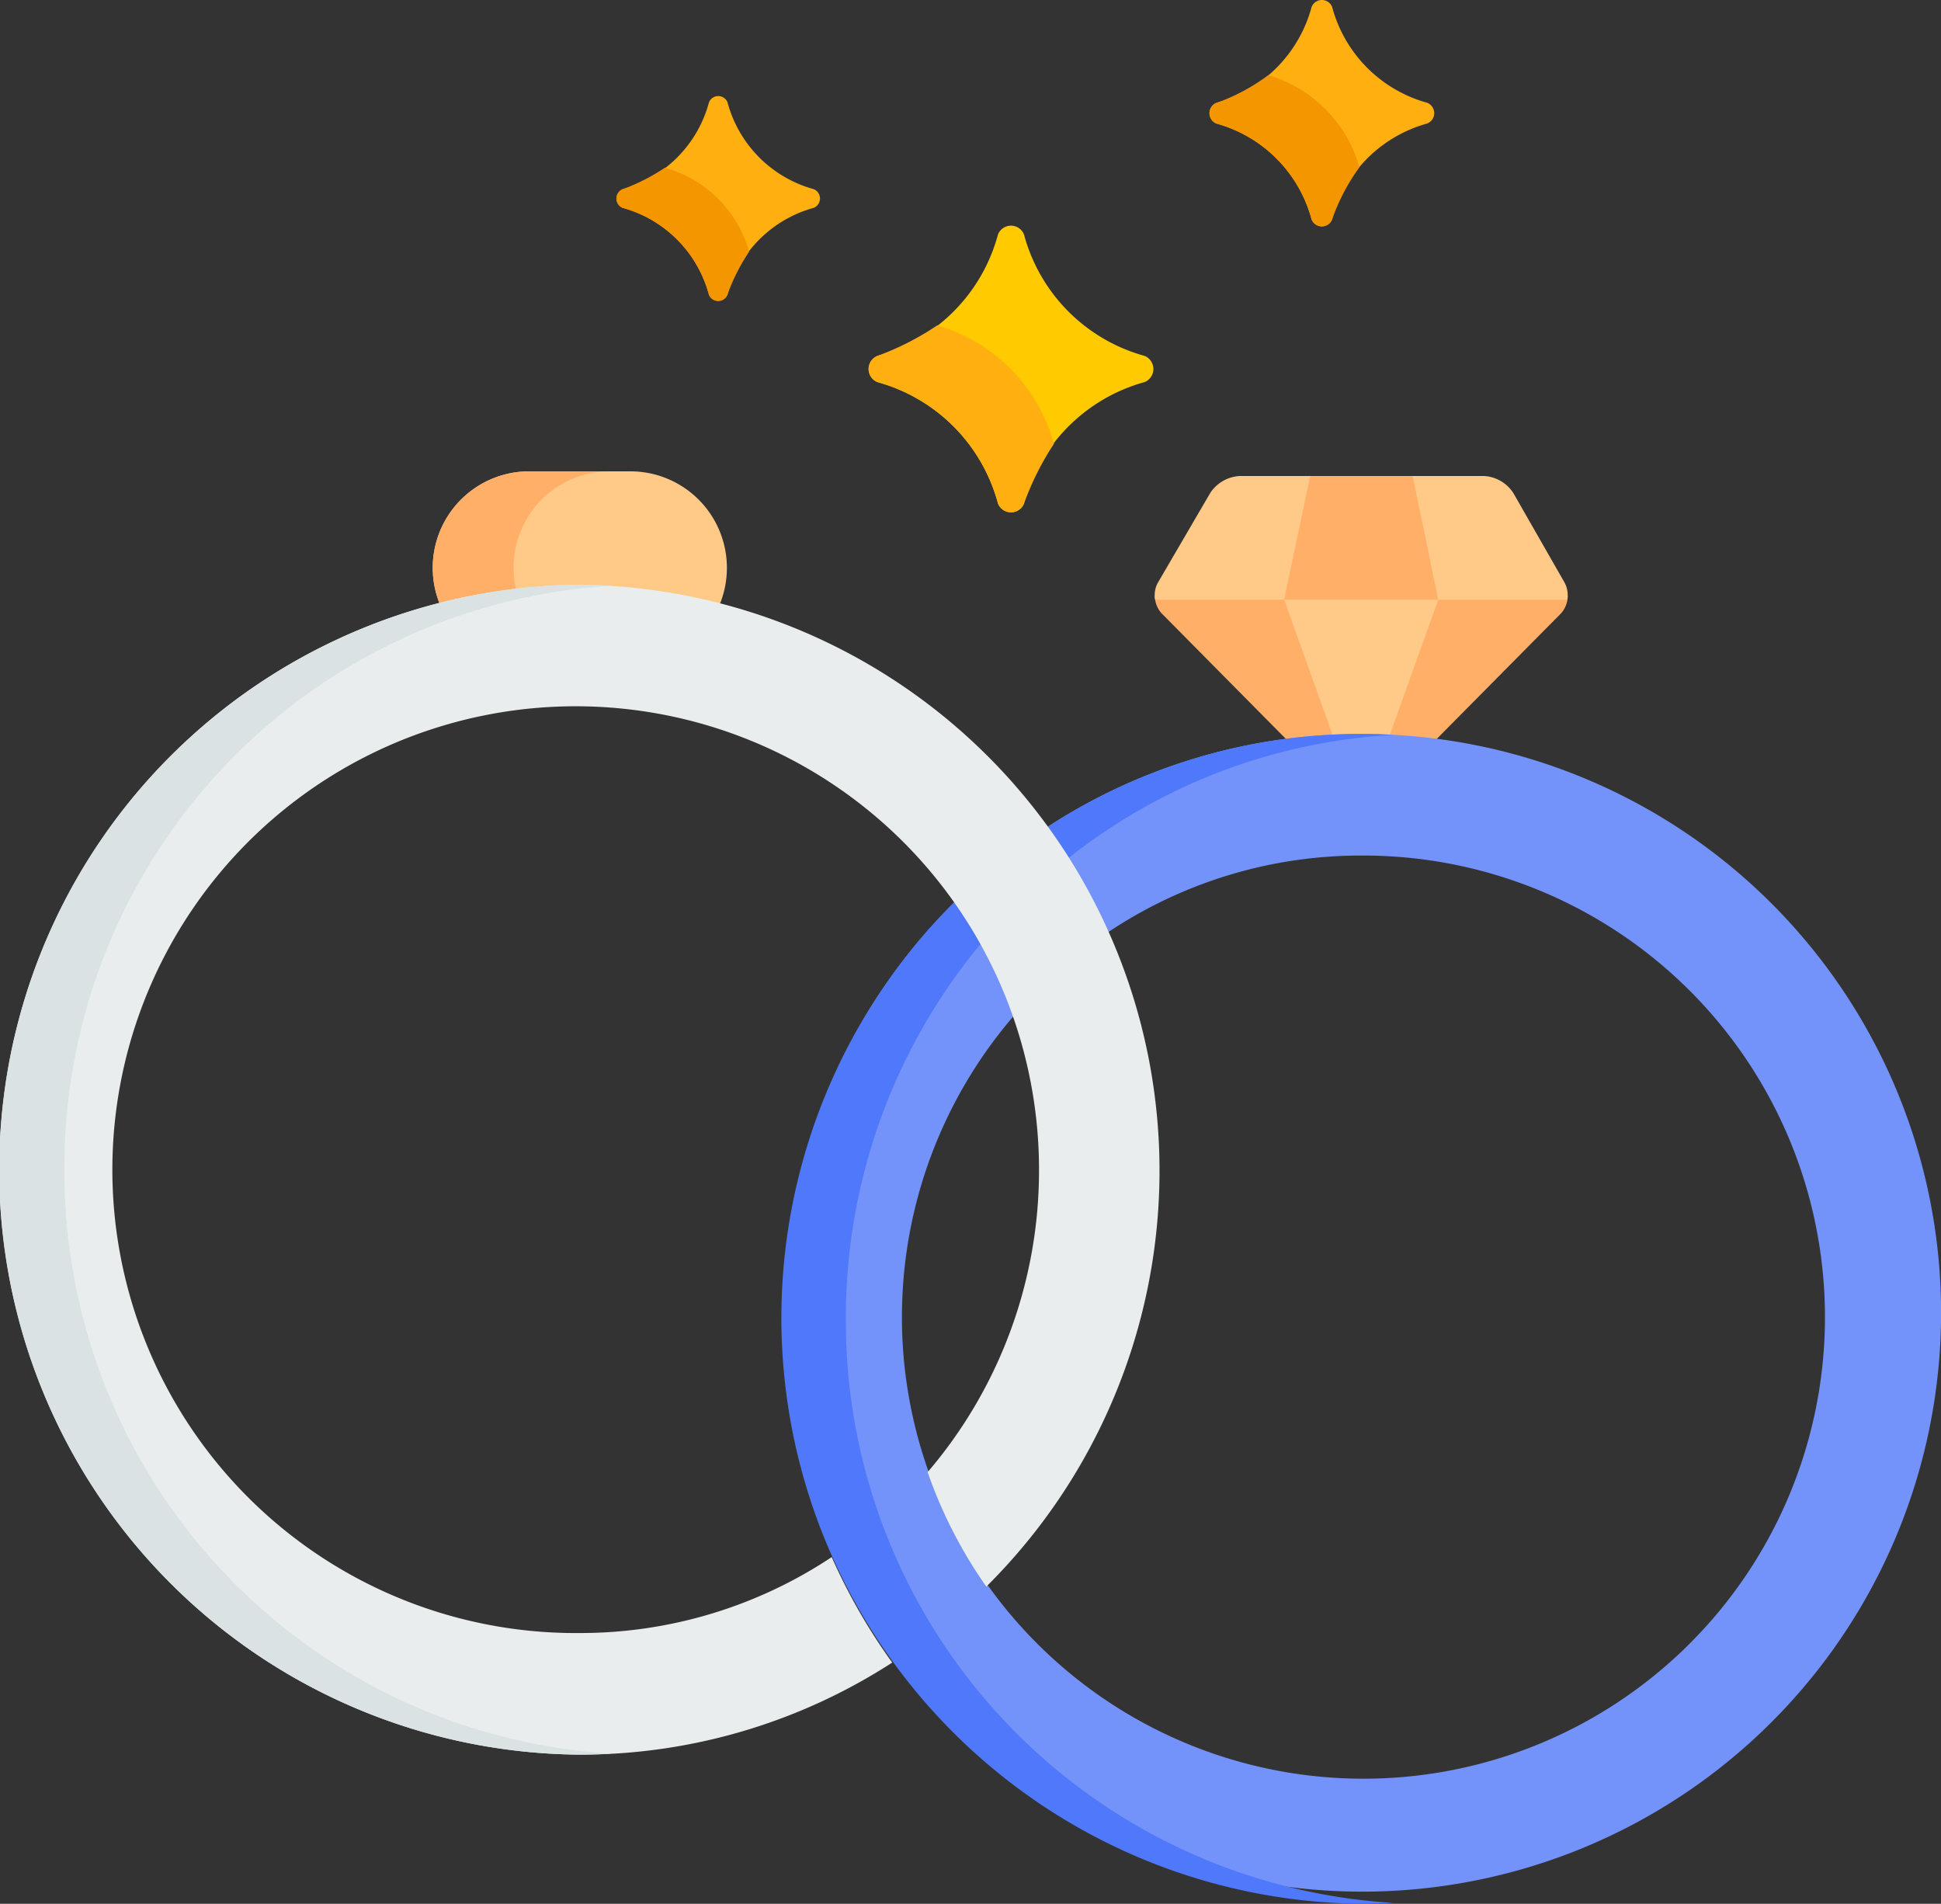 <svg xmlns="http://www.w3.org/2000/svg" width="63.258" height="62.037" viewBox="0 0 63.258 62.037"><rect x="0" y="0" width="63.258" height="62.037" fill="#333333" stroke="none"/><g transform="translate(-334.871 544)"><g transform="translate(334.871 -544)"><path d="M304.6,157.152a.858.858,0,0,0,.227.576l4.157,4.2a18.55,18.55,0,0,1,4.691,0l4.154-4.195a.864.864,0,0,0,.229-.576Zm0,0" transform="translate(-266.964 -137.736)" fill="#ffaf68"/><path d="M304.6,129.575h13.436a.847.847,0,0,0-.086-.552l-1.673-2.924a1.217,1.217,0,0,0-.953-.553H307.36a1.231,1.231,0,0,0-.958.55l-1.71,2.929a.838.838,0,0,0-.089.55Zm0,0" transform="translate(-266.958 -110.035)" fill="#ffc987"/><path d="M341.246,134.078c.3,0,.6.008.893.022l1.618-4.522-.833-4.028h-3.339l-.85,4.028,1.619,4.524c.3-.014.594-.024.892-.024Zm0,0" transform="translate(-296.884 -110.038)" fill="#ffc987"/><path d="M342.92,125.551h-3.34l-.85,4.028h5.023Zm0,0" transform="translate(-296.88 -110.039)" fill="#ffaf68"/><path d="M225.011,193.57a18.691,18.691,0,0,0-10.287,3.071,19.01,19.01,0,0,1,1.973,3.434,14.8,14.8,0,0,1,8.314-2.542,15.041,15.041,0,1,1-11.247,5.136,15.231,15.231,0,0,0-1.918-3.709,18.862,18.862,0,1,0,13.165-5.389Zm0,0" transform="translate(-180.648 -169.654)" fill="#7393fb"/><path d="M276.486,197.662a18.709,18.709,0,0,1,10.648-4.062c-.347-.019-.7-.03-1.05-.03a18.691,18.691,0,0,0-10.287,3.071Q276.157,197.139,276.486,197.662Zm0,0" transform="translate(-241.722 -169.654)" fill="#5078fa"/><path d="M208.213,250.859a19.081,19.081,0,0,1,4.481-12.322,15.209,15.209,0,0,0-.85-1.349A19.094,19.094,0,0,0,225.01,269.92c.352,0,.7-.011,1.05-.029a18.99,18.99,0,0,1-17.846-19.031Zm0,0" transform="translate(-180.647 -207.883)" fill="#5078fa"/><path d="M233.762,68.854a.457.457,0,0,1-.425-.29,5.608,5.608,0,0,0-3.929-3.954.461.461,0,0,1,0-.854,5.608,5.608,0,0,0,3.929-3.954.456.456,0,0,1,.849,0,5.609,5.609,0,0,0,3.929,3.954.461.461,0,0,1,0,.854,5.609,5.609,0,0,0-3.929,3.954A.457.457,0,0,1,233.762,68.854Zm0,0" transform="translate(-200.813 -52.159)" fill="#ffcb00"/><path d="M231.355,85.824a9.045,9.045,0,0,1-1.946.993.461.461,0,0,0,0,.854,5.608,5.608,0,0,1,3.929,3.954.456.456,0,0,0,.849,0,9.28,9.28,0,0,1,.974-1.942A5.541,5.541,0,0,0,231.355,85.824Zm0,0" transform="translate(-200.813 -75.22)" fill="#ffaf10"/><path d="M322.691,7.375a.361.361,0,0,1-.335-.229,4.429,4.429,0,0,0-3.1-3.122.364.364,0,0,1,0-.674,4.428,4.428,0,0,0,3.1-3.122.36.36,0,0,1,.67,0,4.427,4.427,0,0,0,3.1,3.122.364.364,0,0,1,0,.674,4.428,4.428,0,0,0-3.1,3.122A.362.362,0,0,1,322.691,7.375Zm0,0" transform="translate(-279.611)" fill="#ffaf10"/><path d="M320.94,19.863a6.522,6.522,0,0,1-1.685.9.364.364,0,0,0,0,.675,4.428,4.428,0,0,1,3.1,3.122.36.36,0,0,0,.67,0,6.588,6.588,0,0,1,.89-1.7,4.35,4.35,0,0,0-2.976-3Zm0,0" transform="translate(-279.611 -17.409)" fill="#f39600"/><path d="M165.91,32a.326.326,0,0,1-.3-.207,4.008,4.008,0,0,0-2.807-2.825.329.329,0,0,1,0-.61,4.008,4.008,0,0,0,2.807-2.825.325.325,0,0,1,.606,0,4.007,4.007,0,0,0,2.807,2.825.329.329,0,0,1,0,.61,4.008,4.008,0,0,0-2.807,2.825A.326.326,0,0,1,165.91,32Zm0,0" transform="translate(-142.505 -22.195)" fill="#ffaf10"/><path d="M164.175,44.2a6.512,6.512,0,0,1-1.376.7.329.329,0,0,0,0,.61,4.008,4.008,0,0,1,2.807,2.825.325.325,0,0,0,.606,0,6.507,6.507,0,0,1,.708-1.4,3.963,3.963,0,0,0-2.744-2.735Zm0,0" transform="translate(-142.505 -38.735)" fill="#f39600"/><path d="M118.934,128.129a18.594,18.594,0,0,1,4.541.561,3.145,3.145,0,0,0-2.866-4.381H117.26a3.144,3.144,0,0,0-2.866,4.381A18.59,18.59,0,0,1,118.934,128.129Zm0,0" transform="translate(-100.038 -108.95)" fill="#ffc987"/><path d="M116.88,128.243a3.169,3.169,0,0,1-.1-.794,3.13,3.13,0,0,1,3.12-3.14h-2.635a3.145,3.145,0,0,0-2.866,4.381,18.551,18.551,0,0,1,2.482-.447Zm0,0" transform="translate(-100.042 -108.95)" fill="#ffaf68"/><path d="M27.1,185.915a14.806,14.806,0,0,1-8.206,2.471,15.1,15.1,0,1,1,14.968-15.1,15.115,15.115,0,0,1-3.63,9.857,15.093,15.093,0,0,0,1.913,3.73A19.094,19.094,0,0,0,18.9,154.227a19.061,19.061,0,0,0,0,38.121,18.691,18.691,0,0,0,10.178-3,19.1,19.1,0,0,1-1.971-3.434Zm0,0" transform="translate(0 -135.172)" fill="#e9edee"/><path d="M2.1,173.288a18.99,18.99,0,0,1,17.846-19.031c-.347-.019-.7-.03-1.05-.03a19.061,19.061,0,0,0,0,38.121c.346,0,.689-.013,1.03-.031A18.99,18.99,0,0,1,2.1,173.288Zm0,0" transform="translate(0 -135.172)" fill="#dae2e4"/></g></g></svg>